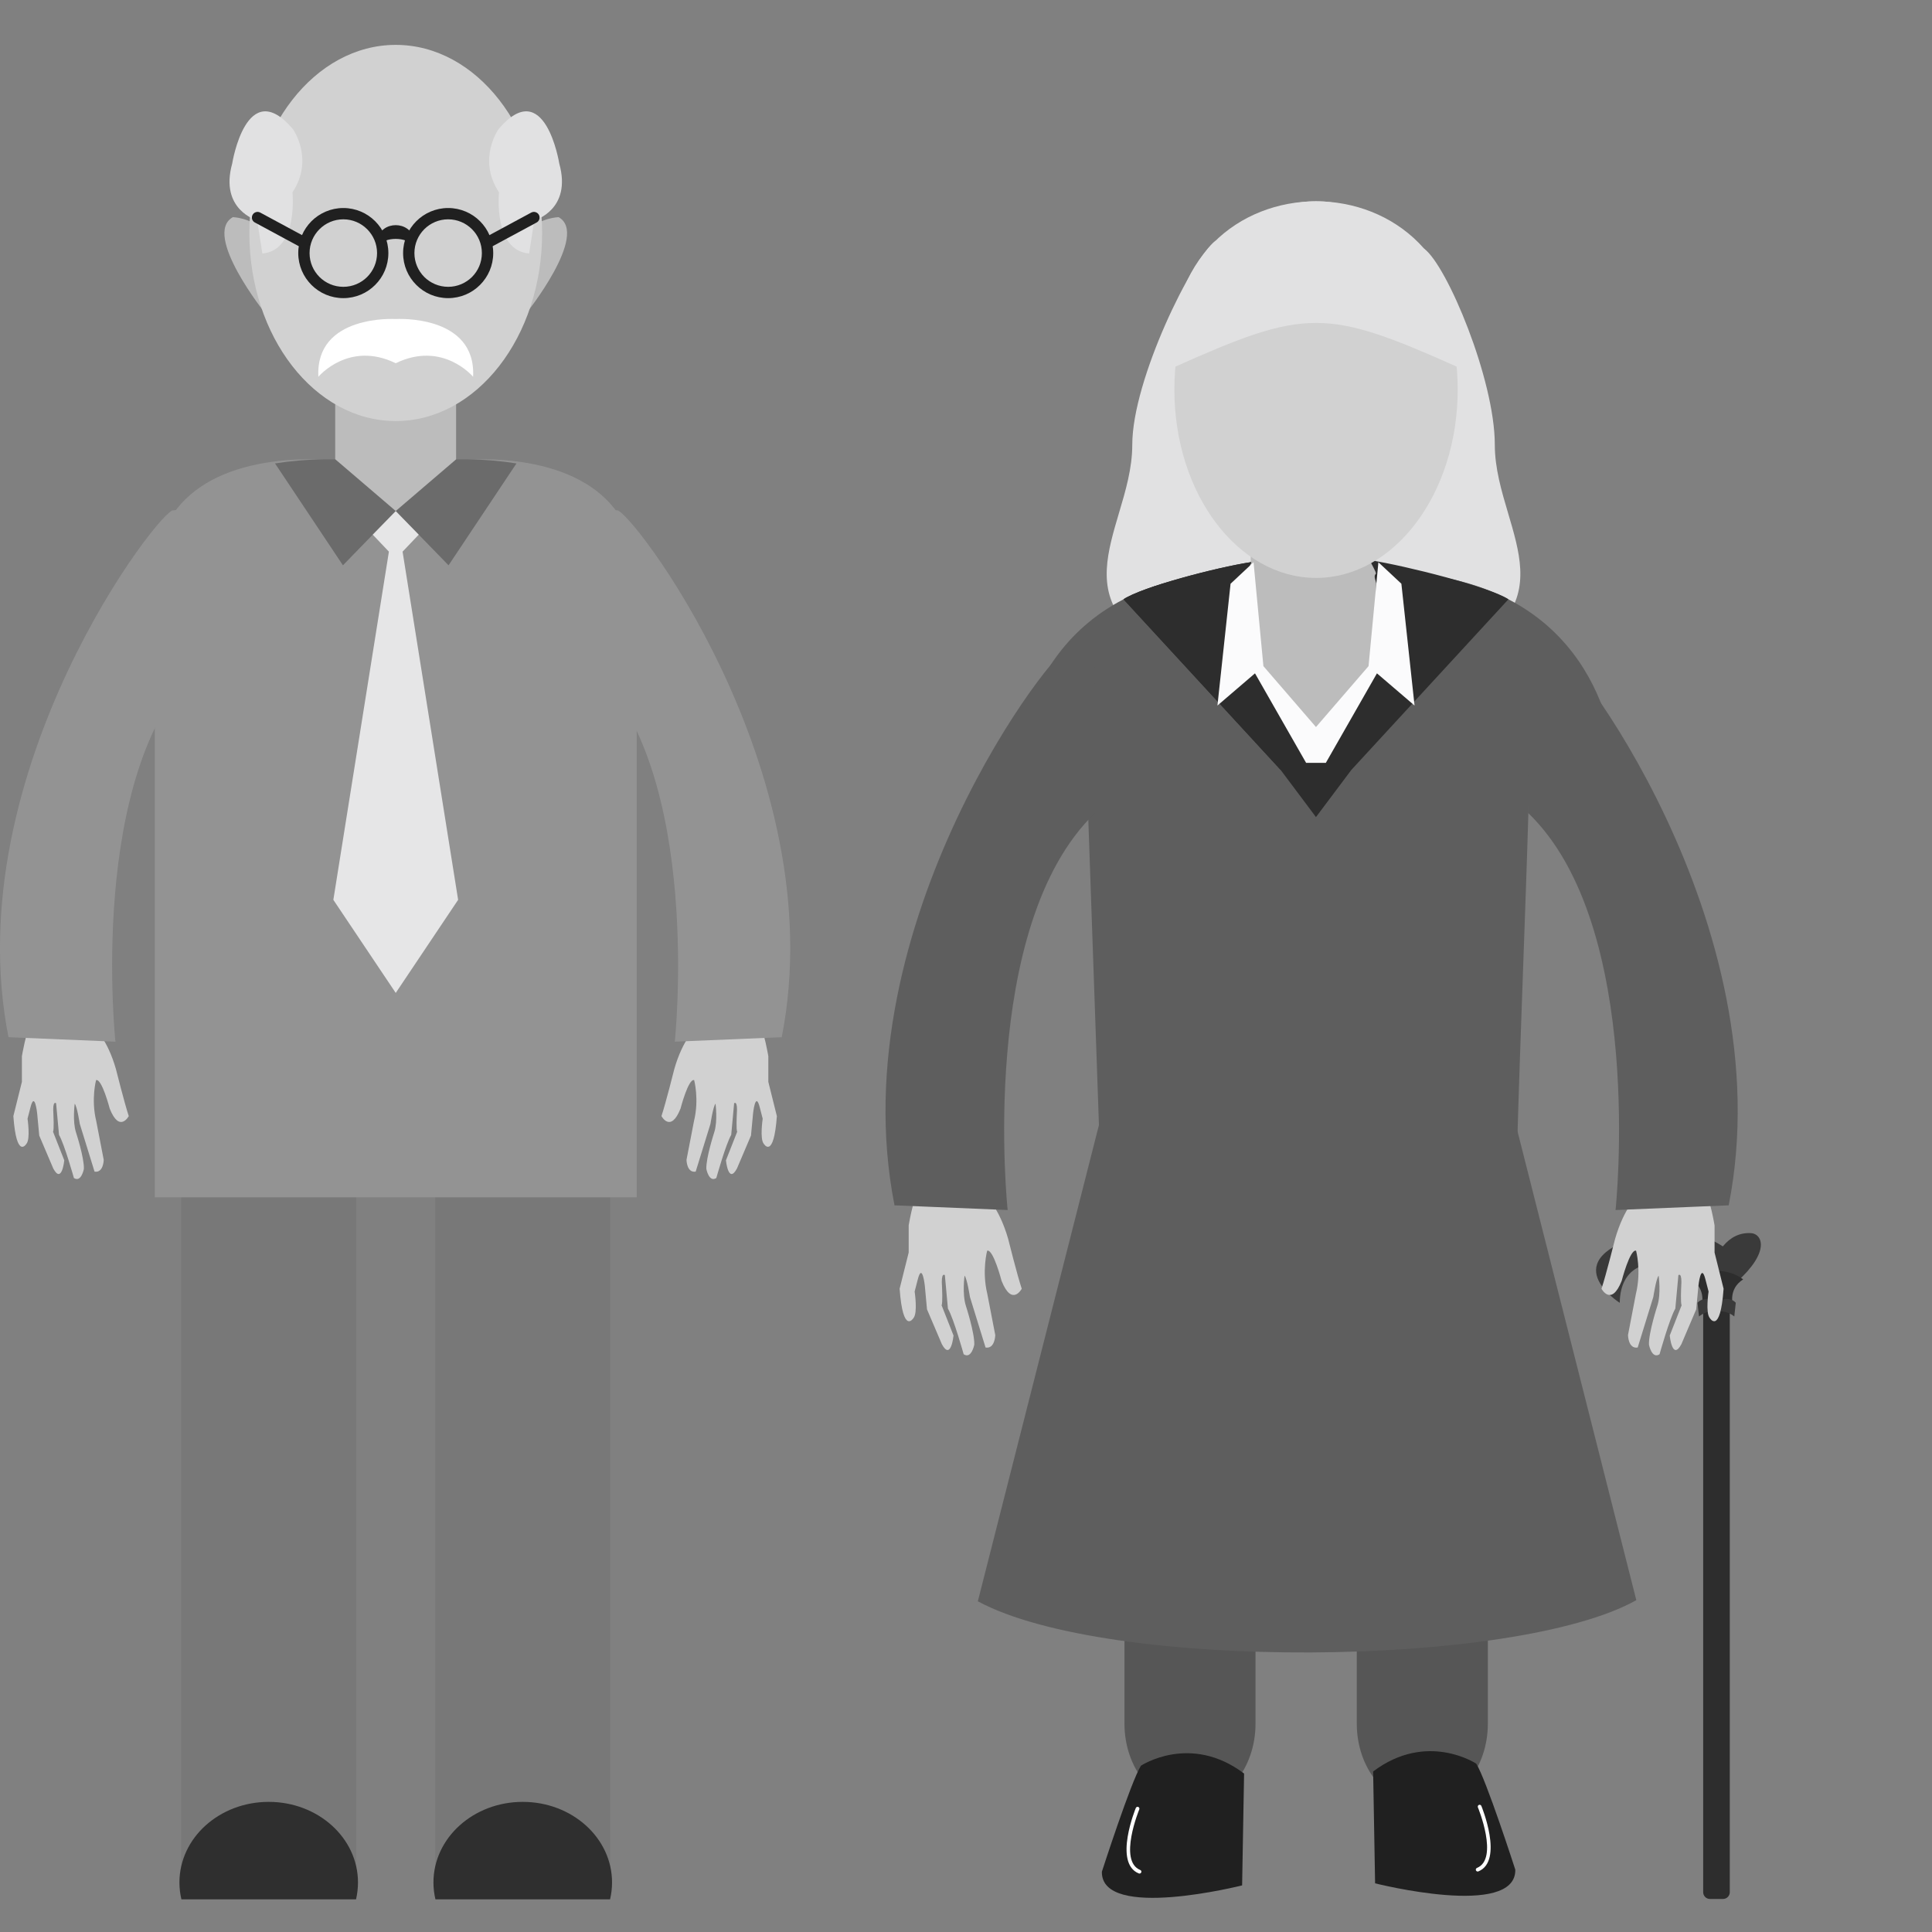 <?xml version="1.0" encoding="UTF-8"?> <svg xmlns="http://www.w3.org/2000/svg" width="48" height="48" viewBox="0 0 48 48" fill="none"><rect x="0" y="0" width="48" height="48" fill="#808080" stroke="none"/><g id="icon/48 px" clip-path="url(#clip0_621_236)"><g id="Layer_x0020_1"><path id="Vector" fill-rule="evenodd" clip-rule="evenodd" d="M17.554 25.058C17.554 25.058 17.557 25.387 17.288 25.539C17.288 25.539 16.965 25.817 16.753 26.56C16.753 26.56 16.54 27.41 16.434 27.729C16.434 27.729 16.662 28.159 16.907 27.544C16.907 27.544 17.102 26.791 17.246 26.835C17.246 26.835 17.374 27.309 17.243 27.848L17.056 28.816C17.056 28.816 17.06 29.145 17.284 29.109L17.651 27.922C17.651 27.922 17.718 27.483 17.777 27.421C17.777 27.421 17.835 27.85 17.746 28.13C17.746 28.13 17.538 28.766 17.549 29.042C17.549 29.042 17.614 29.388 17.797 29.267C17.797 29.267 18.032 28.427 18.167 28.195L18.239 27.41C18.239 27.41 18.333 27.321 18.306 27.687C18.306 27.687 18.286 28.078 18.316 28.116L18.036 28.828C18.036 28.828 18.095 29.43 18.309 29.032L18.658 28.213L18.71 27.66C18.71 27.66 18.77 27.091 18.877 27.516L18.949 27.794C18.949 27.794 18.873 28.296 18.976 28.417C18.976 28.417 19.222 28.828 19.301 27.729L19.089 26.879V26.242C19.089 26.242 18.983 25.605 18.877 25.498V25.18L17.554 25.058Z" fill="#D1D1D1"></path><path id="Vector_2" fill-rule="evenodd" clip-rule="evenodd" d="M15.319 12.68C15.563 12.517 20.728 19.141 19.422 25.769L16.765 25.88C16.765 25.88 17.478 19.212 14.71 16.555L14.724 12.583L15.319 12.68Z" fill="#939393"></path><path id="Vector_3" fill-rule="evenodd" clip-rule="evenodd" d="M2.079 25.058C2.079 25.058 2.076 25.387 2.345 25.539C2.345 25.539 2.668 25.817 2.88 26.56C2.88 26.56 3.093 27.41 3.199 27.729C3.199 27.729 2.971 28.159 2.726 27.544C2.726 27.544 2.531 26.791 2.387 26.835C2.387 26.835 2.259 27.309 2.39 27.848L2.577 28.816C2.577 28.816 2.573 29.145 2.349 29.109L1.982 27.922C1.982 27.922 1.915 27.483 1.856 27.421C1.856 27.421 1.798 27.85 1.887 28.13C1.887 28.13 2.095 28.766 2.084 29.042C2.084 29.042 2.019 29.388 1.836 29.267C1.836 29.267 1.601 28.427 1.466 28.195L1.394 27.41C1.394 27.41 1.3 27.321 1.327 27.687C1.327 27.687 1.347 28.078 1.317 28.116L1.597 28.828C1.597 28.828 1.538 29.43 1.324 29.032L0.975 28.213L0.923 27.66C0.923 27.66 0.863 27.091 0.756 27.516L0.684 27.794C0.684 27.794 0.76 28.296 0.657 28.417C0.657 28.417 0.411 28.828 0.332 27.729L0.544 26.879V26.242C0.544 26.242 0.65 25.605 0.756 25.498V25.18L2.079 25.058Z" fill="#D1D1D1"></path><path id="Vector_4" fill-rule="evenodd" clip-rule="evenodd" d="M4.314 12.68C4.07 12.517 -1.095 19.141 0.211 25.769L2.868 25.88C2.868 25.88 2.156 19.212 4.923 16.555L4.909 12.583L4.314 12.68Z" fill="#939393"></path><path id="Vector_5" d="M15.16 29.554H10.816V46.657H15.16V29.554Z" fill="#787878"></path><path id="Vector_6" d="M8.848 29.554H4.504V46.657H8.848V29.554Z" fill="#787878"></path><path id="Vector_7" fill-rule="evenodd" clip-rule="evenodd" d="M11.939 11.41H7.725C5.592 11.41 3.846 12.247 3.846 14.38V29.747H15.818V14.38C15.818 12.246 14.072 11.41 11.939 11.41Z" fill="#939393"></path><path id="Vector_8" d="M11.332 8.865H8.328V12.696H11.332V8.865Z" fill="#BCBCBC"></path><g id="_530102344"><path id="_530102176" fill-rule="evenodd" clip-rule="evenodd" d="M6.603 7.802C6.603 7.802 5.016 5.824 5.786 5.395C5.786 5.395 7.512 5.441 6.603 7.802Z" fill="#BCBCBC"></path><path id="_530102128" fill-rule="evenodd" clip-rule="evenodd" d="M13.061 7.802C13.061 7.802 14.648 5.824 13.878 5.395C13.878 5.395 12.152 5.441 13.061 7.802Z" fill="#BCBCBC"></path></g><path id="Vector_9" d="M9.832 10.461C11.841 10.461 13.469 8.369 13.469 5.788C13.469 3.207 11.841 1.115 9.832 1.115C7.823 1.115 6.195 3.207 6.195 5.788C6.195 8.369 7.823 10.461 9.832 10.461Z" fill="#D1D1D1"></path><path id="Vector_10" fill-rule="evenodd" clip-rule="evenodd" d="M11.754 9.361C11.754 9.361 11.001 8.457 9.832 9.024C8.663 8.457 7.91 9.361 7.91 9.361C7.83 7.802 9.832 7.926 9.832 7.926C9.832 7.926 11.834 7.802 11.754 9.361Z" fill="white"></path><path id="Vector_11" fill-rule="evenodd" clip-rule="evenodd" d="M9.662 13.706L8.282 22.356L9.832 24.669L11.382 22.356L10.002 13.706L9.832 13.696L9.662 13.706Z" fill="#E6E6E7"></path><g id="_530101576"><g id="Group"><path id="_530101792" d="M11.134 5.168C10.825 5.168 10.545 5.294 10.343 5.496C10.14 5.699 10.015 5.979 10.015 6.288C10.015 6.597 10.14 6.877 10.343 7.079C10.545 7.282 10.825 7.407 11.134 7.407C11.443 7.407 11.723 7.282 11.926 7.079C12.128 6.877 12.254 6.597 12.254 6.288C12.254 5.979 12.128 5.699 11.926 5.496C11.723 5.294 11.443 5.168 11.134 5.168ZM10.541 5.695C10.693 5.543 10.903 5.449 11.134 5.449C11.366 5.449 11.575 5.543 11.727 5.695C11.879 5.847 11.972 6.056 11.972 6.288C11.972 6.519 11.879 6.729 11.727 6.881C11.575 7.032 11.366 7.126 11.134 7.126C10.903 7.126 10.693 7.032 10.541 6.881C10.39 6.729 10.296 6.519 10.296 6.288C10.296 6.056 10.39 5.847 10.541 5.695Z" fill="#202020"></path><path id="_530101336" d="M8.53 5.168C8.839 5.168 9.119 5.294 9.321 5.496C9.524 5.699 9.649 5.979 9.649 6.288C9.649 6.597 9.524 6.877 9.321 7.079C9.119 7.282 8.839 7.407 8.53 7.407C8.221 7.407 7.941 7.282 7.738 7.079C7.536 6.877 7.41 6.597 7.41 6.288C7.41 5.979 7.536 5.699 7.738 5.496C7.941 5.294 8.221 5.168 8.53 5.168ZM9.122 5.695C8.971 5.543 8.761 5.449 8.53 5.449C8.298 5.449 8.089 5.543 7.937 5.695C7.785 5.847 7.691 6.056 7.691 6.288C7.691 6.519 7.785 6.729 7.937 6.881C8.089 7.032 8.298 7.126 8.53 7.126C8.761 7.126 8.971 7.032 9.122 6.881C9.274 6.729 9.368 6.519 9.368 6.288C9.368 6.056 9.274 5.847 9.122 5.695Z" fill="#202020"></path></g><path id="_530101720" d="M10.213 6.102C10.227 6.166 10.255 6.182 10.276 6.139C10.297 6.095 10.302 6.008 10.288 5.944C10.184 5.477 9.479 5.477 9.376 5.944C9.362 6.008 9.367 6.095 9.388 6.139C9.409 6.182 9.437 6.166 9.451 6.102C9.5 5.88 10.164 5.88 10.213 6.102Z" fill="#202020"></path></g><path id="Vector_12" fill-rule="evenodd" clip-rule="evenodd" d="M6.833 11.514C7.202 11.455 7.616 11.417 8.047 11.41H8.329L9.832 12.696L11.335 11.41H11.617C12.048 11.417 12.462 11.455 12.831 11.514L11.144 14.045L9.832 12.696L8.52 14.045L6.833 11.514Z" fill="#6B6B6B"></path><path id="Vector_13" fill-rule="evenodd" clip-rule="evenodd" d="M9.261 13.284L9.832 12.699L10.403 13.284L9.832 13.884L9.261 13.284Z" fill="#E6E6E7"></path><path id="Vector_14" fill-rule="evenodd" clip-rule="evenodd" d="M12.987 44.767C14.213 44.767 15.206 45.663 15.206 46.769C15.206 46.913 15.189 47.053 15.157 47.188H10.818C10.786 47.053 10.769 46.913 10.769 46.769C10.769 45.663 11.762 44.767 12.987 44.767Z" fill="#2F2F2F"></path><path id="Vector_15" fill-rule="evenodd" clip-rule="evenodd" d="M6.676 44.767C7.901 44.767 8.894 45.663 8.894 46.769C8.894 46.913 8.877 47.053 8.846 47.188H4.507C4.475 47.053 4.458 46.913 4.458 46.769C4.458 45.663 5.451 44.767 6.676 44.767Z" fill="#2F2F2F"></path><g id="_530101120"><path id="_530100712" fill-rule="evenodd" clip-rule="evenodd" d="M6.518 6.298L6.389 5.475C6.389 5.475 5.448 5.218 5.769 4.063C5.769 4.063 6.122 1.849 7.277 3.207C7.277 3.207 7.812 3.956 7.266 4.779C7.266 4.779 7.416 6.223 6.518 6.298Z" fill="#E1E1E2"></path><path id="_530100880" fill-rule="evenodd" clip-rule="evenodd" d="M13.146 6.298L13.274 5.475C13.274 5.475 14.216 5.218 13.895 4.063C13.895 4.063 13.542 1.849 12.387 3.207C12.387 3.207 11.852 3.956 12.398 4.779C12.398 4.779 12.248 6.223 13.146 6.298Z" fill="#E1E1E2"></path></g><g id="_530132872"><path id="_530132776" d="M6.465 5.281C6.397 5.245 6.312 5.27 6.275 5.338C6.238 5.407 6.264 5.492 6.332 5.528L7.485 6.15C7.553 6.187 7.638 6.162 7.675 6.093C7.711 6.025 7.686 5.94 7.618 5.903L6.465 5.281Z" fill="#202020"></path><path id="_530132944" d="M13.199 5.281C13.267 5.245 13.352 5.27 13.389 5.338C13.426 5.407 13.4 5.492 13.332 5.528L12.179 6.15C12.111 6.187 12.026 6.162 11.989 6.093C11.953 6.025 11.978 5.94 12.046 5.903L13.199 5.281Z" fill="#202020"></path></g></g><g id="Group 630"><path id="Vector_16" fill-rule="evenodd" clip-rule="evenodd" d="M42.116 31.839C42.116 31.839 42.002 31.238 40.986 31.409C40.986 31.409 40.256 31.424 40.242 32.368C40.242 32.368 38.539 31.295 40.928 30.651C41.562 30.515 42.189 30.567 42.803 30.966C42.995 30.734 43.227 30.62 43.504 30.637C43.782 30.653 43.991 31.095 43.146 31.853L42.116 31.839Z" fill="#3A3A3A"></path><path id="Vector_17" fill-rule="evenodd" clip-rule="evenodd" d="M43.308 31.786C42.942 31.505 42.388 31.505 42.022 31.786C42.404 32.029 42.274 32.438 42.274 32.438L42.665 32.412L43.056 32.438C43.056 32.438 42.925 32.029 43.308 31.786Z" fill="#2D2D2D"></path><path id="Vector_18" fill-rule="evenodd" clip-rule="evenodd" d="M42.809 32.432H42.482C42.391 32.432 42.315 32.507 42.315 32.598V47.012C42.315 47.104 42.391 47.179 42.482 47.179H42.809C42.901 47.179 42.976 47.104 42.976 47.012V32.598C42.976 32.507 42.901 32.432 42.809 32.432Z" fill="#2D2D2D"></path><path id="Vector_19" fill-rule="evenodd" clip-rule="evenodd" d="M43.088 32.707C43.088 32.707 42.882 32.531 42.65 32.592C42.417 32.531 42.211 32.707 42.211 32.707L42.174 32.366C42.337 32.185 42.65 32.322 42.65 32.322C42.65 32.322 42.962 32.185 43.125 32.366L43.088 32.707Z" fill="#3A3A3A"></path><path id="Vector_20" d="M28.407 33.401H30.723C30.983 33.401 31.193 33.661 31.193 33.981V42.825C31.193 43.377 31.01 43.879 30.715 44.243C30.42 44.606 30.013 44.832 29.565 44.832C29.117 44.832 28.709 44.606 28.415 44.243C28.12 43.879 27.937 43.377 27.937 42.825V33.981C27.937 33.661 28.147 33.401 28.407 33.401Z" fill="#565656"></path><path id="Vector_21" d="M34.179 33.091H36.495C36.755 33.091 36.965 33.351 36.965 33.671V42.825C36.965 43.377 36.782 43.879 36.487 44.243C36.193 44.606 35.785 44.832 35.337 44.832C34.889 44.832 34.482 44.606 34.187 44.243C33.892 43.879 33.709 43.377 33.709 42.825V33.671C33.709 33.351 33.919 33.091 34.179 33.091Z" fill="#565656"></path><path id="Vector_22" fill-rule="evenodd" clip-rule="evenodd" d="M34.115 44.012C34.131 44.938 34.147 45.865 34.164 46.791C34.164 46.791 37.671 47.677 37.647 46.451C37.647 46.451 36.919 44.194 36.676 43.817C36.676 43.817 35.45 43.004 34.115 44.012Z" fill="#202020"></path><path id="Vector_23" d="M36.804 44.868C36.794 44.844 36.767 44.833 36.744 44.842C36.72 44.852 36.709 44.879 36.718 44.903C36.72 44.906 37.246 46.183 36.695 46.408C36.671 46.417 36.66 46.445 36.669 46.468C36.679 46.492 36.706 46.504 36.73 46.494C37.368 46.234 36.806 44.872 36.804 44.868Z" fill="white"></path><path id="Vector_24" fill-rule="evenodd" clip-rule="evenodd" d="M30.909 44.063C30.892 44.989 30.876 45.916 30.86 46.842C30.86 46.842 27.352 47.728 27.376 46.502C27.376 46.502 28.105 44.244 28.347 43.868C28.347 43.868 29.573 43.055 30.909 44.063Z" fill="#202020"></path><path id="Vector_25" d="M28.219 44.919C28.229 44.895 28.256 44.883 28.28 44.893C28.303 44.903 28.315 44.93 28.305 44.953C28.304 44.957 27.777 46.234 28.328 46.459C28.352 46.468 28.364 46.495 28.354 46.519C28.344 46.543 28.317 46.555 28.293 46.545C27.655 46.285 28.218 44.922 28.219 44.919Z" fill="white"></path><path id="Vector_26" fill-rule="evenodd" clip-rule="evenodd" d="M37.617 32.734C24.818 30.238 39.567 30.641 27.461 32.488L26.889 16.064H38.045C38.045 20.781 37.641 27.196 37.617 32.734Z" fill="#5E5E5E"></path><path id="Vector_27" fill-rule="evenodd" clip-rule="evenodd" d="M27.783 26.063L37.186 26.07L40.654 39.756C37.649 41.438 27.527 41.528 24.294 39.784L27.783 26.063Z" fill="#5E5E5E"></path><path id="Vector_28" d="M37.379 15.407C38.016 14.597 37.756 13.718 37.463 12.731C37.306 12.201 37.138 11.634 37.138 11.049C37.138 9.43 35.951 6.598 35.385 6.181C35.247 6.08 35.476 8.206 35.428 8.143C35.307 7.983 35.08 7.951 34.921 8.072C34.761 8.192 34.73 8.419 34.85 8.579C34.96 8.725 35.117 8.84 35.302 8.976C35.511 9.131 35.769 9.32 35.983 9.608C35.995 9.704 36.003 9.803 36.008 9.904C36.011 9.923 36.012 9.941 36.012 9.96C36.012 10.025 36.011 9.931 36.011 9.986C36.011 10.023 36.012 10.061 36.012 10.099C36.012 11.188 35.156 12.19 34.523 13.082C33.92 13.932 33.557 14.712 32.634 14.712C31.712 14.712 31.436 13.778 30.833 12.928C30.2 12.036 29.256 11.188 29.256 10.099C29.256 9.928 29.266 9.765 29.285 9.608C29.499 9.32 29.757 9.131 29.966 8.976C30.152 8.84 30.308 8.725 30.418 8.579C30.539 8.419 30.507 8.192 30.347 8.072C30.188 7.951 29.961 7.983 29.84 8.143C29.793 8.206 30.332 5.884 30.195 5.986C29.628 6.403 28.131 9.43 28.131 11.049C28.131 11.634 27.963 12.201 27.805 12.731C27.513 13.717 27.252 14.597 27.889 15.406C28.351 14.936 28.879 15.521 29.425 15.165L29.417 15.151L29.842 14.911C30.241 14.686 30.829 14.139 31.135 14.474C31.376 14.739 31.562 14.589 31.882 14.749C32.116 14.866 32.37 14.942 32.634 14.942C32.898 14.942 33.152 14.866 33.386 14.749C33.686 14.599 33.961 14.382 34.202 14.146L34.28 14.066C34.598 13.739 34.411 14.676 34.799 14.911C35.486 15.328 36.815 14.835 37.379 15.407Z" fill="#E1E1E2"></path><path id="Vector_29" d="M34.184 12.55H31.074V18.335H34.184V12.55Z" fill="#BCBCBC"></path><path id="Vector_30" fill-rule="evenodd" clip-rule="evenodd" d="M40.135 19.019C40.135 19.019 40.011 15.219 35.997 14.373L35.578 15.363L34.515 17.1L32.493 18.462L30.833 16.398L29.812 15.363L29.393 14.373C25.379 15.219 25.256 19.019 25.256 19.019L32.695 19.142L40.135 19.019Z" fill="#5E5E5E"></path><path id="Vector_31" fill-rule="evenodd" clip-rule="evenodd" d="M37.477 14.889C37.03 14.588 34.918 14.053 34.039 13.918C34.037 13.918 34.043 13.933 34.043 13.934C34.041 13.964 34.213 14.241 34.184 14.258C34.002 14.365 34.718 15.238 34.476 15.837C33.998 17.018 32.813 18.348 32.695 18.765C32.578 18.348 31.392 17.018 30.915 15.837C30.672 15.238 31.124 14.411 30.942 14.304C30.913 14.287 31.086 14.011 31.083 13.981C31.083 13.979 31.089 13.965 31.087 13.965C30.208 14.099 28.361 14.588 27.913 14.889L31.816 19.127L32.695 20.3L33.575 19.127L37.477 14.889Z" fill="#2D2D2D"></path><path id="Vector_32" fill-rule="evenodd" clip-rule="evenodd" d="M27.913 14.889C28.361 14.588 30.208 14.099 31.087 13.965C31.089 13.964 31.083 13.979 31.083 13.981C31.086 14.011 30.913 14.287 30.942 14.304C31.124 14.411 30.672 15.238 30.915 15.837C31.392 17.018 32.578 18.348 32.695 18.765V19.141L31.816 19.127L27.913 14.889Z" fill="#2D2D2D"></path><path id="Vector_33" fill-rule="evenodd" clip-rule="evenodd" d="M32.697 5C34.64 5 36.216 7.095 36.216 9.679C36.216 12.263 34.64 14.358 32.697 14.358C30.753 14.358 29.177 12.263 29.177 9.679C29.177 7.095 30.753 5 32.697 5Z" fill="#D1D1D1"></path><path id="Vector_34" fill-rule="evenodd" clip-rule="evenodd" d="M29.134 9.139C28.767 3.622 36.627 3.622 36.26 9.139C32.934 7.651 32.46 7.651 29.134 9.139Z" fill="#E1E1E2"></path><path id="Vector_35" fill-rule="evenodd" clip-rule="evenodd" d="M30.247 17.529L31.18 16.729L32.45 18.953H32.695H32.94L34.21 16.729L34.001 16.55L34.246 13.969L34.817 14.503L35.144 17.529L34.001 16.55L32.695 18.063L31.389 16.55L31.144 13.969L30.573 14.503L30.247 17.529Z" fill="#FBFBFC"></path><path id="Vector_36" fill-rule="evenodd" clip-rule="evenodd" d="M40.974 29.193C40.974 29.193 40.977 29.54 40.692 29.701C40.692 29.701 40.351 29.996 40.126 30.782C40.126 30.782 39.901 31.681 39.789 32.018C39.789 32.018 40.03 32.474 40.29 31.823C40.29 31.823 40.496 31.026 40.648 31.073C40.648 31.073 40.783 31.574 40.644 32.145L40.447 33.169C40.447 33.169 40.451 33.517 40.688 33.479L41.076 32.223C41.076 32.223 41.147 31.759 41.209 31.693C41.209 31.693 41.272 32.146 41.176 32.443C41.176 32.443 40.957 33.116 40.968 33.408C40.968 33.408 41.038 33.774 41.231 33.646C41.231 33.646 41.48 32.757 41.623 32.512L41.699 31.681C41.699 31.681 41.798 31.587 41.769 31.974C41.769 31.974 41.749 32.388 41.78 32.428L41.484 33.181C41.484 33.181 41.546 33.818 41.773 33.397L42.142 32.53L42.197 31.945C42.197 31.945 42.261 31.344 42.373 31.794L42.449 32.088C42.449 32.088 42.369 32.618 42.479 32.746C42.479 32.746 42.739 33.181 42.822 32.018L42.598 31.119V30.445C42.598 30.445 42.485 29.771 42.373 29.659V29.322L40.974 29.193Z" fill="#D1D1D1"></path><path id="Vector_37" fill-rule="evenodd" clip-rule="evenodd" d="M38.608 16.097C38.867 15.924 44.332 22.933 42.949 29.946L40.138 30.063C40.138 30.063 40.892 23.008 37.964 20.196L37.979 15.994L38.608 16.097Z" fill="#5E5E5E"></path><path id="Vector_38" fill-rule="evenodd" clip-rule="evenodd" d="M24.2 29.193C24.2 29.193 24.196 29.54 24.482 29.701C24.482 29.701 24.823 29.996 25.048 30.782C25.048 30.782 25.272 31.681 25.385 32.018C25.385 32.018 25.144 32.474 24.884 31.823C24.884 31.823 24.677 31.026 24.526 31.073C24.526 31.073 24.39 31.574 24.529 32.145L24.727 33.169C24.727 33.169 24.722 33.517 24.486 33.479L24.098 32.223C24.098 32.223 24.026 31.759 23.964 31.693C23.964 31.693 23.902 32.146 23.997 32.443C23.997 32.443 24.216 33.116 24.206 33.408C24.206 33.408 24.136 33.774 23.942 33.646C23.942 33.646 23.694 32.757 23.551 32.512L23.475 31.681C23.475 31.681 23.375 31.587 23.404 31.974C23.404 31.974 23.425 32.388 23.393 32.428L23.69 33.181C23.69 33.181 23.628 33.818 23.401 33.397L23.031 32.53L22.977 31.945C22.977 31.945 22.913 31.344 22.8 31.794L22.724 32.088C22.724 32.088 22.805 32.618 22.695 32.746C22.695 32.746 22.435 33.181 22.351 32.018L22.576 31.119V30.445C22.576 30.445 22.688 29.771 22.8 29.659V29.322L24.2 29.193Z" fill="#D1D1D1"></path><path id="Vector_39" fill-rule="evenodd" clip-rule="evenodd" d="M26.565 16.097C26.306 15.924 20.841 22.933 22.224 29.946L25.035 30.063C25.035 30.063 24.281 23.008 27.209 20.196L27.194 15.994L26.565 16.097Z" fill="#5E5E5E"></path></g></g><defs><clipPath id="clip0_621_236"><rect width="48" height="48" fill="white"></rect></clipPath></defs></svg> 